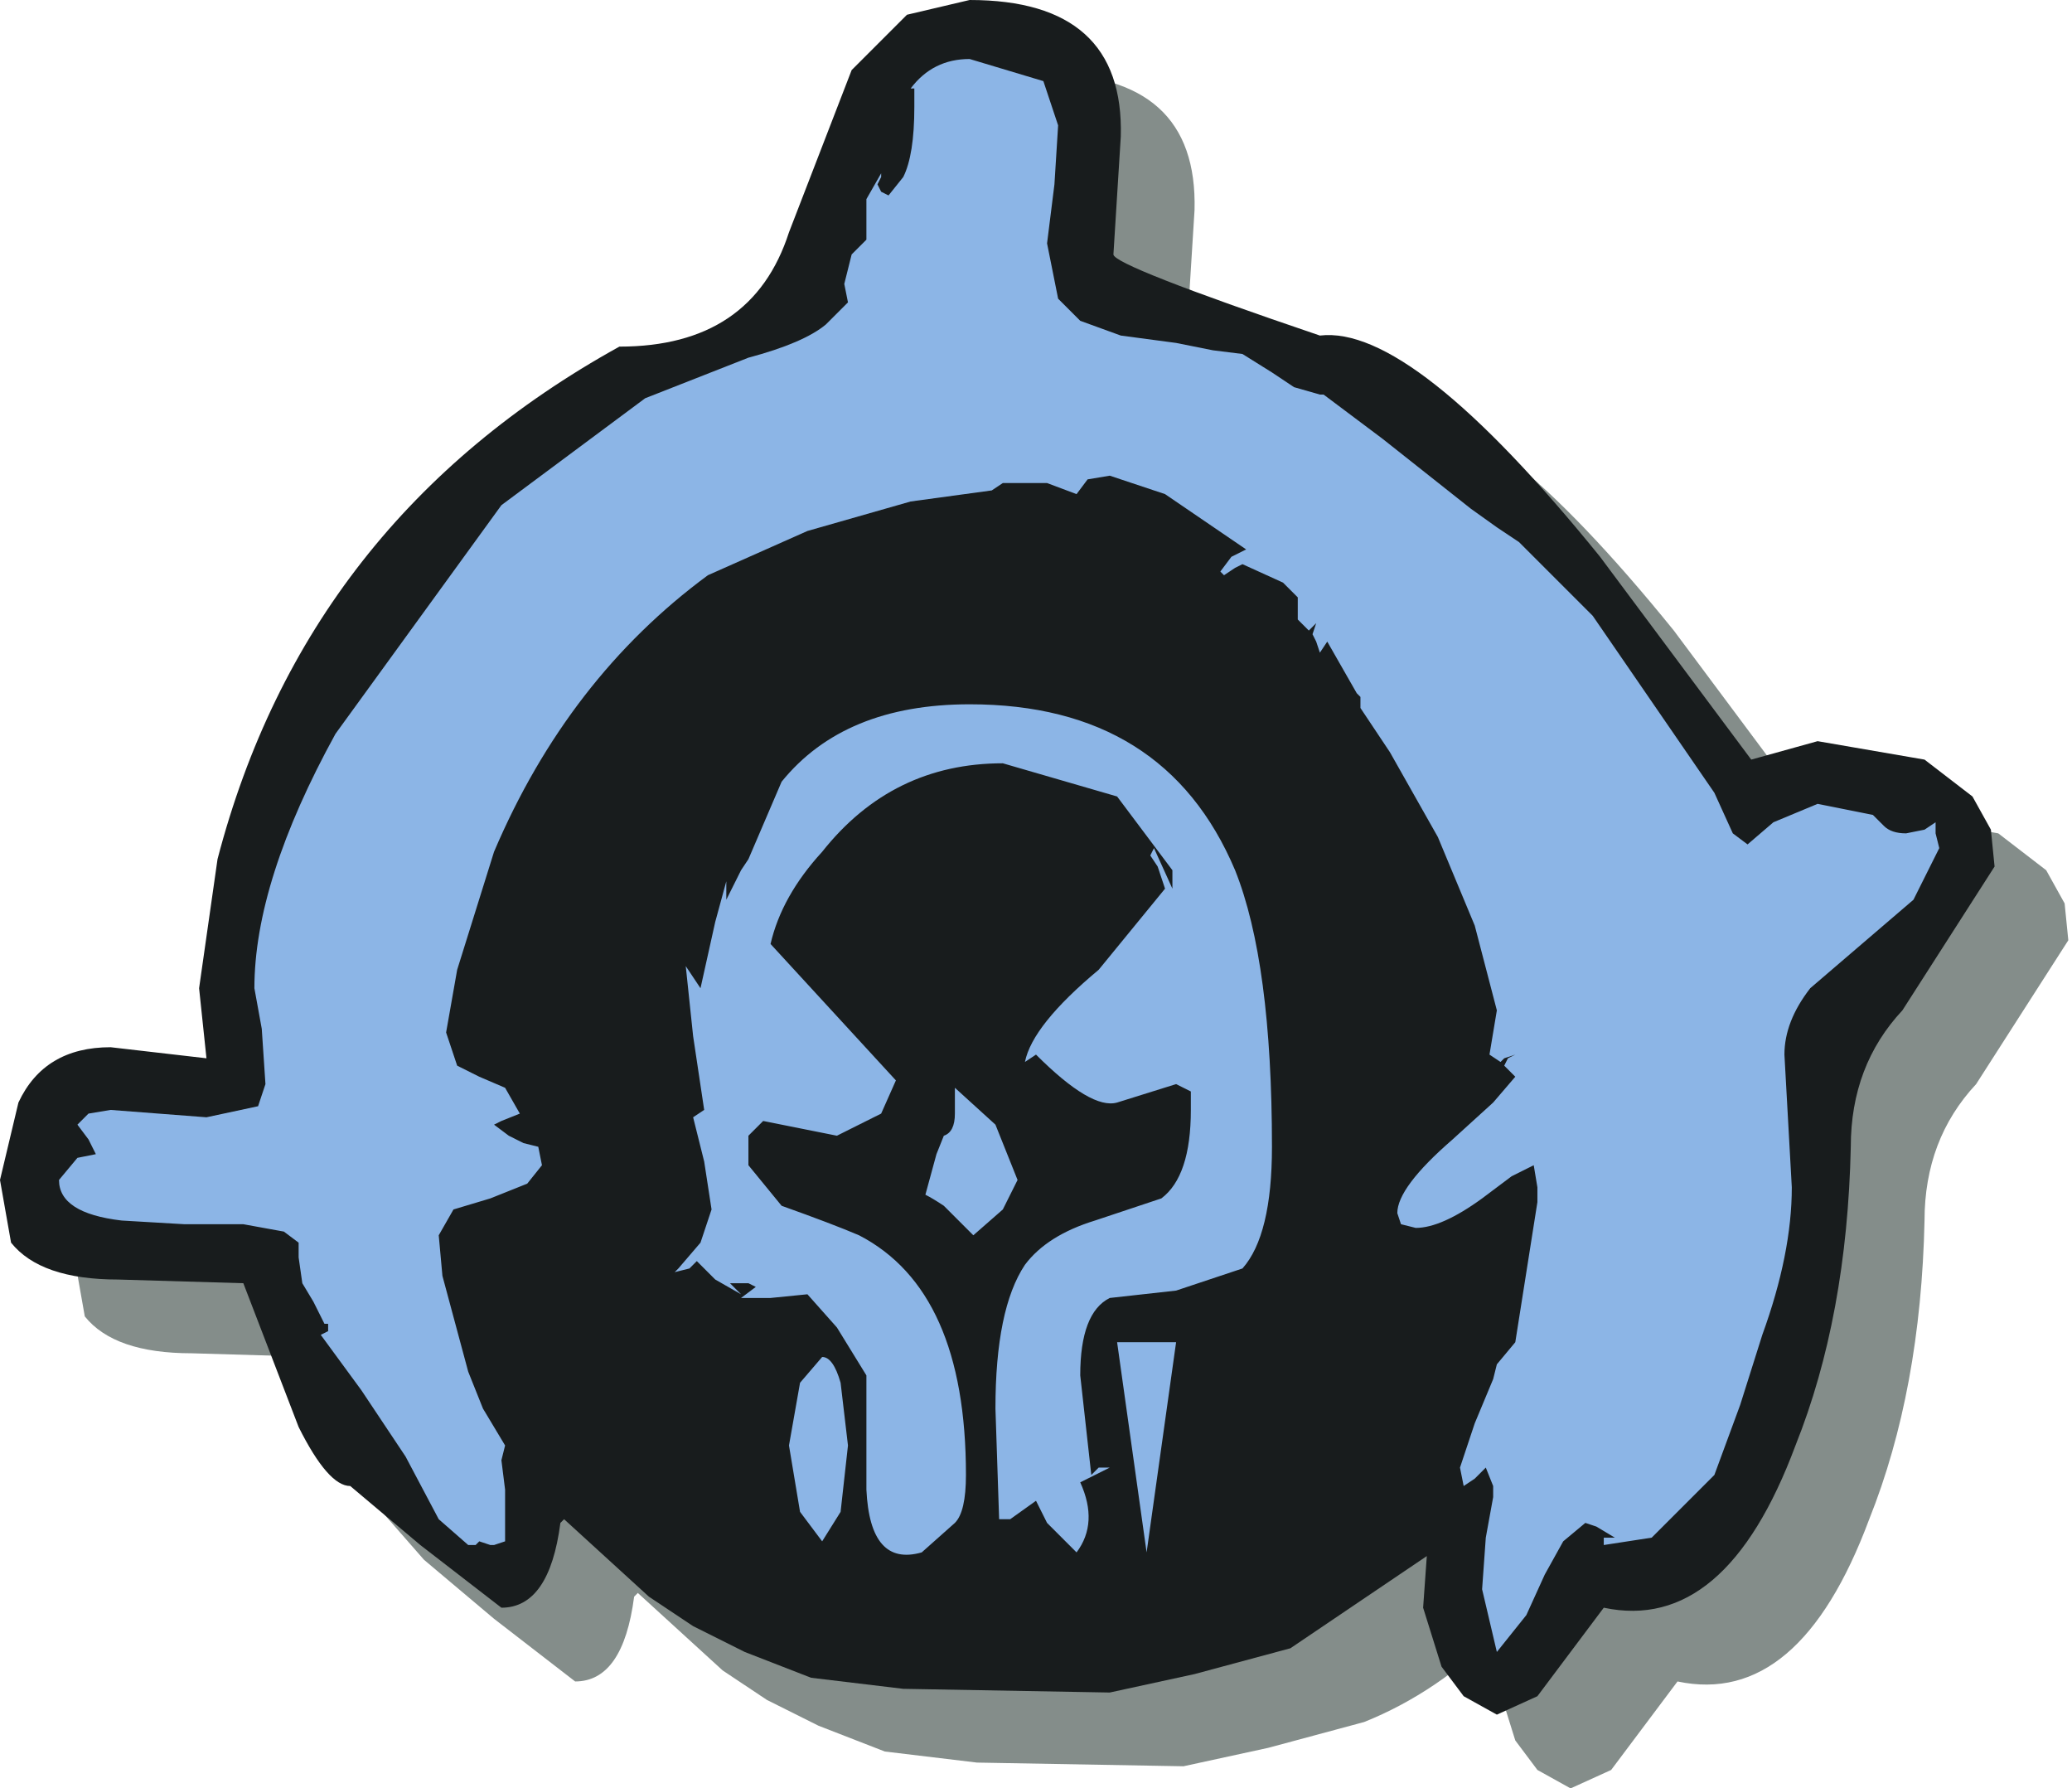 <?xml version="1.0" encoding="UTF-8" standalone="no"?>
<svg xmlns:ffdec="https://www.free-decompiler.com/flash" xmlns:xlink="http://www.w3.org/1999/xlink" ffdec:objectType="frame" height="48.5px" width="56.2px" xmlns="http://www.w3.org/2000/svg">
  <g transform="matrix(2.0, 0.0, 0.0, 2.0, 28.7, 22.8)">
    <use ffdec:characterId="152" height="24.25" transform="matrix(1.0, 0.0, 0.0, 1.0, -14.35, -11.4)" width="28.1" xlink:href="#shape0"/>
  </g>
  <defs>
    <g id="shape0" transform="matrix(1.0, 0.0, 0.0, 1.0, 14.35, 11.4)">
      <path d="M-2.65 -7.25 L-1.8 -9.45 -1.05 -10.2 -0.2 -10.4 Q1.9 -10.4 1.85 -8.55 L1.75 -6.95 Q1.75 -6.8 4.55 -5.85 5.8 -6.0 8.35 -2.85 L10.4 -0.1 11.3 -0.35 12.75 -0.1 13.4 0.4 13.65 0.85 13.7 1.35 12.45 3.3 Q11.75 4.05 11.75 5.15 11.7 7.45 11.0 9.2 10.05 11.75 8.4 11.4 L7.5 12.6 6.95 12.85 6.5 12.6 6.2 12.2 5.95 11.4 6.0 10.7 Q5.15 11.55 4.15 11.95 L2.85 12.3 1.7 12.55 -1.1 12.5 -2.35 12.35 -3.25 12.0 -3.95 11.65 -4.55 11.25 -5.7 10.2 -5.75 10.25 Q-5.9 11.4 -6.55 11.4 L-7.65 10.55 -8.6 9.75 -9.3 8.95 -10.05 7.0 -11.75 6.95 Q-12.8 6.95 -13.2 6.45 L-13.35 5.6 -13.1 4.55 Q-12.75 3.8 -11.85 3.8 L-10.55 3.95 -10.65 3.0 -10.4 1.25 Q-9.2 -3.35 -4.95 -5.7 -3.15 -5.7 -2.65 -7.25" fill="#081a15" fill-opacity="0.498" fill-rule="evenodd" stroke="none"/>
      <path d="M-3.65 -8.25 L-2.8 -10.45 -2.05 -11.2 -1.2 -11.4 Q0.9 -11.4 0.85 -9.55 L0.75 -7.95 Q0.75 -7.8 3.55 -6.85 4.8 -7.0 7.35 -3.85 L9.4 -1.1 10.3 -1.35 11.75 -1.1 12.4 -0.6 12.65 -0.15 12.7 0.35 11.45 2.3 Q10.75 3.05 10.75 4.15 10.7 6.45 10.0 8.2 9.05 10.75 7.4 10.4 L6.5 11.6 5.95 11.85 5.5 11.6 5.2 11.2 4.95 10.4 5.0 9.7 3.15 10.95 1.85 11.3 0.7 11.55 -2.1 11.5 -3.35 11.35 -4.25 11.0 -4.95 10.65 -5.55 10.25 -6.7 9.2 -6.75 9.25 Q-6.9 10.4 -7.55 10.4 L-8.65 9.55 -9.6 8.75 Q-9.9 8.75 -10.3 7.95 L-11.05 6.0 -12.75 5.95 Q-13.8 5.95 -14.2 5.45 L-14.35 4.6 -14.1 3.55 Q-13.75 2.8 -12.85 2.8 L-11.55 2.95 -11.65 2.0 -11.4 0.25 Q-10.2 -4.35 -5.95 -6.7 -4.15 -6.7 -3.65 -8.25" fill="#181c1d" fill-rule="evenodd" stroke="none"/>
      <path d="M-1.2 -1.85 Q1.45 -1.85 2.4 0.4 2.9 1.65 2.9 4.15 2.9 5.35 2.5 5.8 L1.6 6.1 0.7 6.2 Q0.3 6.4 0.3 7.25 L0.45 8.6 0.55 8.5 0.7 8.5 0.3 8.7 Q0.55 9.25 0.25 9.65 L-0.15 9.25 -0.3 8.95 -0.65 9.2 -0.8 9.2 -0.85 7.7 Q-0.85 6.35 -0.45 5.75 -0.15 5.35 0.5 5.15 L1.4 4.85 Q1.8 4.55 1.8 3.65 L1.8 3.4 1.6 3.3 0.8 3.55 Q0.45 3.65 -0.3 2.9 L-0.45 3.0 Q-0.35 2.5 0.55 1.75 L1.45 0.65 1.35 0.35 1.25 0.2 1.3 0.1 1.55 0.65 1.55 0.4 0.8 -0.6 -0.75 -1.05 Q-2.25 -1.05 -3.2 0.15 -3.75 0.75 -3.9 1.4 L-2.2 3.25 -2.4 3.7 -3.0 4.0 -3.5 3.9 -4.0 3.8 -4.2 4.0 -4.2 4.4 -3.75 4.95 Q-3.05 5.2 -2.7 5.35 -1.25 6.1 -1.25 8.6 -1.25 9.1 -1.4 9.25 L-1.85 9.65 Q-2.55 9.85 -2.6 8.8 L-2.6 7.25 -3.0 6.6 -3.4 6.15 -3.9 6.2 -4.3 6.2 -4.1 6.05 -4.2 6.0 -4.45 6.0 -4.3 6.15 -4.65 5.95 -4.9 5.7 -5.0 5.8 -5.2 5.85 -5.15 5.8 -4.85 5.45 -4.7 5.0 -4.8 4.35 -4.95 3.75 -4.8 3.65 -4.95 2.65 -5.05 1.7 -4.85 2.0 -4.65 1.1 -4.5 0.55 -4.5 0.8 -4.3 0.4 -4.2 0.25 -3.75 -0.8 Q-2.9 -1.85 -1.2 -1.85 M4.1 -1.8 L4.1 -1.95 4.05 -2.0 3.65 -2.7 3.55 -2.55 3.5 -2.7 3.45 -2.8 3.5 -2.95 3.4 -2.85 3.25 -3.0 3.25 -3.3 3.2 -3.35 3.05 -3.5 2.5 -3.75 2.4 -3.7 2.25 -3.6 2.2 -3.65 2.35 -3.85 2.55 -3.95 1.45 -4.7 0.7 -4.95 0.4 -4.9 0.25 -4.7 -0.15 -4.85 -0.6 -4.85 -0.75 -4.85 -0.9 -4.75 -2.0 -4.6 -3.4 -4.2 -4.75 -3.6 Q-6.65 -2.2 -7.65 0.15 L-8.15 1.75 -8.3 2.6 -8.15 3.05 -7.85 3.2 -7.5 3.35 -7.3 3.7 -7.55 3.8 -7.65 3.85 -7.45 4.0 -7.25 4.1 -7.05 4.15 -7.0 4.4 -7.2 4.65 -7.7 4.85 -8.2 5.0 -8.4 5.35 -8.35 5.9 -8.0 7.2 -7.8 7.7 -7.5 8.2 -7.55 8.4 -7.5 8.8 -7.5 9.25 -7.5 9.5 -7.65 9.55 -7.7 9.55 -7.85 9.5 -7.9 9.55 -8.0 9.55 -8.4 9.2 -8.85 8.35 -9.45 7.45 -10.0 6.7 -9.9 6.65 -9.9 6.55 -9.95 6.55 -10.1 6.25 -10.25 6.0 -10.3 5.65 -10.3 5.45 -10.5 5.3 -11.05 5.2 -11.85 5.2 -12.7 5.15 Q-13.55 5.05 -13.55 4.6 L-13.3 4.3 -13.05 4.25 -13.15 4.05 -13.3 3.85 -13.15 3.7 -12.85 3.65 -12.2 3.7 -11.55 3.75 -10.85 3.6 -10.75 3.3 -10.8 2.55 -10.9 2.0 Q-10.9 0.55 -9.8 -1.45 L-7.55 -4.55 -5.6 -6.0 -4.2 -6.55 Q-3.45 -6.75 -3.15 -7.0 L-2.85 -7.3 -2.9 -7.55 -2.8 -7.95 -2.7 -8.05 -2.6 -8.15 -2.6 -8.7 -2.4 -9.05 -2.4 -9.0 -2.45 -8.9 -2.4 -8.8 -2.3 -8.75 -2.1 -9.0 Q-1.95 -9.3 -1.95 -9.95 L-1.95 -10.2 -2.0 -10.2 Q-1.7 -10.6 -1.2 -10.6 L-0.2 -10.3 0.0 -9.7 -0.05 -8.9 -0.15 -8.1 0.0 -7.35 0.3 -7.05 0.85 -6.85 1.6 -6.75 2.1 -6.65 2.5 -6.6 2.9 -6.35 3.2 -6.15 3.55 -6.05 3.6 -6.05 4.4 -5.45 5.6 -4.5 5.95 -4.25 6.25 -4.05 7.25 -3.05 8.9 -0.65 9.15 -0.1 9.35 0.05 9.7 -0.25 10.3 -0.5 11.05 -0.35 11.2 -0.2 Q11.3 -0.1 11.5 -0.1 L11.75 -0.15 11.9 -0.25 11.9 -0.1 11.95 0.1 11.6 0.8 10.9 1.4 10.2 2.0 Q9.85 2.45 9.85 2.9 L9.9 3.8 9.95 4.7 Q9.95 5.6 9.55 6.7 L9.25 7.65 8.9 8.6 8.05 9.45 7.4 9.55 7.4 9.45 7.55 9.45 7.3 9.3 7.15 9.25 6.85 9.5 6.6 9.95 6.35 10.5 5.95 11.0 5.75 10.15 5.8 9.45 5.9 8.9 5.9 8.75 5.8 8.5 5.65 8.65 5.5 8.75 5.45 8.5 5.65 7.9 5.9 7.3 5.95 7.1 6.2 6.8 6.5 4.9 6.5 4.7 6.45 4.4 6.15 4.55 5.75 4.85 Q5.2 5.25 4.85 5.25 L4.65 5.2 4.6 5.05 Q4.6 4.7 5.35 4.05 L5.9 3.55 6.2 3.2 6.05 3.05 6.1 2.95 6.2 2.9 6.05 2.95 6.0 3.0 5.85 2.9 5.95 2.3 5.65 1.15 5.15 -0.05 4.5 -1.2 4.1 -1.8 M1.2 9.65 L0.8 6.8 1.6 6.8 1.2 9.65 M-1.4 3.35 L-0.85 3.85 -0.55 4.6 -0.75 5.0 -1.15 5.35 -1.55 4.95 Q-1.7 4.85 -1.8 4.8 L-1.65 4.25 -1.55 4.0 Q-1.4 3.95 -1.4 3.7 L-1.4 3.35 M-2.85 8.2 L-2.95 9.1 -3.2 9.5 -3.5 9.1 -3.65 8.2 -3.5 7.35 -3.2 7.0 Q-3.05 7.0 -2.95 7.35 L-2.85 8.2" fill="#8cb5e6" fill-rule="evenodd" stroke="none"/>
    </g>
  </defs>
</svg>
